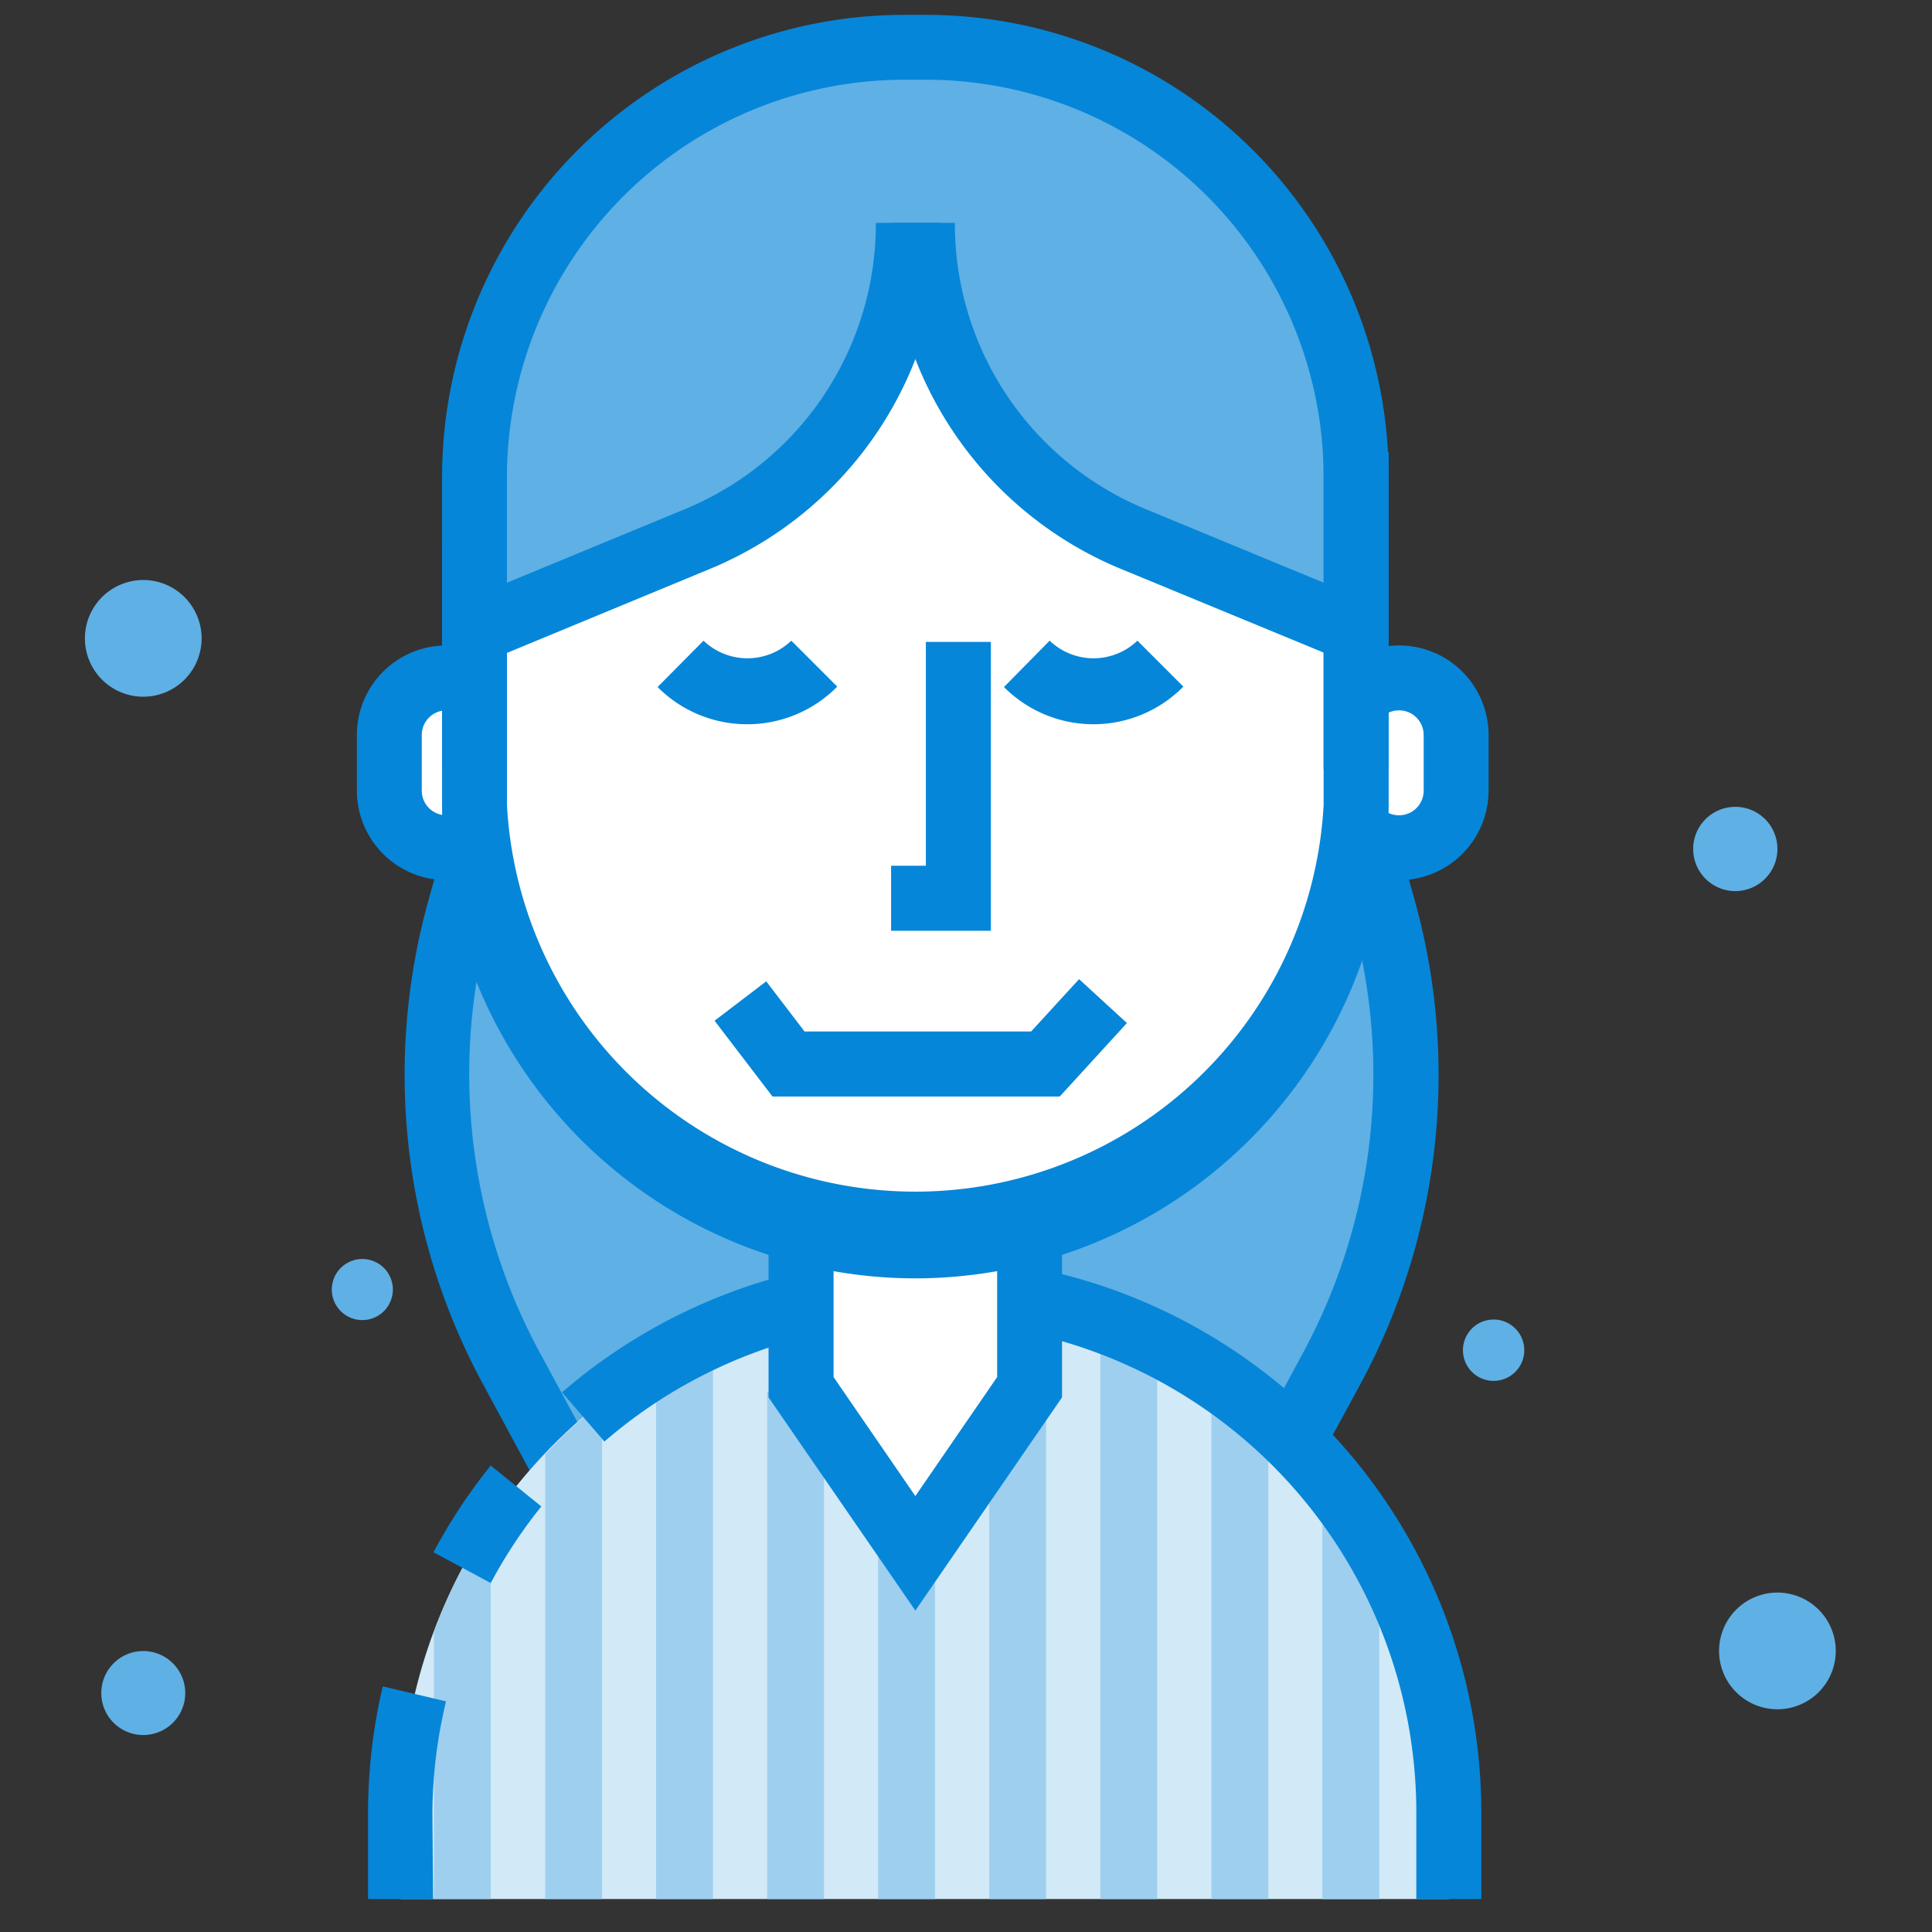 <svg class="svg-icon" style="width: 1em; height: 1em;vertical-align: middle;fill: currentColor;overflow: hidden;" viewBox="0 0 1024 1024" version="1.1" xmlns="http://www.w3.org/2000/svg"><rect x="0" y="0" width="1024" height="1024" fill="#333333" stroke="none"/><path d="M254.103 443.615l-10.476 37.715a329.243 329.243 0 0 0 27.6 244.277l37.931 70.227 156.999-31.573s36.125-237.847 23.987-232.717S254.103 443.615 254.103 443.615z" fill="#5FB0E5" /><path d="M300.054 815.197l-43.928-81.354a344.488 344.488 0 0 1-28.9-257.138l15.606-56.427 17.99 7.225c96.237 39.954 204.251 82.004 226.215 86.7l5.852-2.457 8.815 6.286c8.959 7.225 17.412 13.583-18.424 248.757l-1.806 11.921z m-34.608-348.173L260.1 485.882a310.169 310.169 0 0 0 26.299 231.561l31.862 58.956 132.651-26.66c12.572-83.738 23.843-173.4 24.565-203.456-24.276-5.925-78.825-25.071-210.031-79.258z" fill="#0686D8" /><path d="M722.501 443.615l10.476 37.715a328.521 328.521 0 0 1-27.6 244.277l-37.931 70.227-156.927-31.573s-36.125-237.847-23.987-232.717S722.501 443.615 722.501 443.615z" fill="#5FB0E5" /><path d="M676.694 815.197l-181.275-36.125-1.806-11.921c-36.125-235.174-27.383-241.749-18.424-248.757l7.948-6.141 6.43 2.384c21.314-4.046 130.05-46.385 226.504-86.7l17.99-7.225 15.678 56.138a344.85 344.85 0 0 1-28.9 257.138z m-150.858-65.459l132.723 26.66 31.862-58.956a310.169 310.169 0 0 0 26.082-231.2l-5.202-18.857c-131.206 54.188-185.755 73.334-210.031 79.475 0.723 29.55 11.705 119.14 24.565 202.878z" fill="#0686D8" /><path d="M767.946 1006.515v-45.229A278.668 278.668 0 0 0 490.144 683.486a278.596 278.596 0 0 0-277.801 277.801v45.229z" fill="#D2E9F7" /><path d="M229.972 864.978v141.538H260.1v-200.494a278.235 278.235 0 0 0-30.128 58.956zM289 770.691v235.824h30.128v-263.351a285.966 285.966 0 0 0-30.128 27.527zM347.74 715.709h30.128v290.806h-30.128zM406.623 737.601h30.128v268.915h-30.128zM465.435 737.601h30.128v268.915h-30.128zM524.319 737.601h30.128v268.915h-30.128zM583.202 705.016h30.128v301.499h-30.128zM642.086 737.601h30.128v268.915h-30.128zM700.898 795.834h30.128v210.753h-30.128z" fill="#9ECFEF" /><path d="M771.775 419.05a30.273 30.273 0 0 1-30.273 30.273A30.273 30.273 0 0 1 711.23 419.05v-29.478a30.273 30.273 0 0 1 30.273-30.273 30.273 30.273 0 0 1 30.273 30.273z" fill="#FFFFFF" /><path d="M741.502 466.519A47.541 47.541 0 0 1 694.034 419.05v-29.478a47.468 47.468 0 0 1 94.937 0V419.05a47.541 47.541 0 0 1-47.468 47.468z m0-90.024a13.077 13.077 0 0 0-13.077 13.077V419.05a13.077 13.077 0 1 0 26.155 0v-29.478a13.077 13.077 0 0 0-13.077-13.077z" fill="#0686D8" /><path d="M266.892 419.05a30.273 30.273 0 0 1-30.273 30.273A30.273 30.273 0 0 1 206.346 419.05v-29.478a30.273 30.273 0 0 1 30.273-30.273 30.273 30.273 0 0 1 30.273 30.273z" fill="#FFFFFF" /><path d="M236.619 466.519A47.541 47.541 0 0 1 189.151 419.05v-29.478a47.468 47.468 0 0 1 94.937 0V419.05a47.541 47.541 0 0 1-47.468 47.468z m0-90.024a13.077 13.077 0 0 0-13.077 13.077V419.05a13.077 13.077 0 1 0 26.155 0v-29.478a13.077 13.077 0 0 0-13.077-13.077z" fill="#0686D8" /><path d="M718.744 407.924V252.875A228.238 228.238 0 0 0 491.3 25.071h-12.138A228.31 228.31 0 0 0 251.502 252.875v155.049zM807.9 715.637a16.256 16.256 0 1 1-16.256-16.256 16.256 16.256 0 0 1 16.256 16.256zM208.225 683.486a16.184 16.184 0 1 1-16.184-16.184 16.184 16.184 0 0 1 16.184 16.184zM942.068 449.901a22.325 22.325 0 1 1-22.325-22.253 22.253 22.253 0 0 1 22.325 22.253z" fill="#5FB0E5" /><path d="M75.935 897.346m-22.253 0a22.253 22.253 0 1 0 44.506 0 22.253 22.253 0 1 0-44.506 0Z" fill="#5FB0E5" /><path d="M972.991 875.02a30.923 30.923 0 1 1-30.923-30.923 30.923 30.923 0 0 1 30.923 30.923z" fill="#5FB0E5" /><path d="M75.935 338.347m-30.923 0a30.923 30.923 0 1 0 61.846 0 30.923 30.923 0 1 0-61.846 0Z" fill="#5FB0E5" /><path d="M785.141 1006.515h-34.463v-45.229a260.1 260.1 0 0 0-430.321-197.243l-22.47-26.082a294.636 294.636 0 0 1 487.254 223.325z" fill="#0686D8" /><path d="M260.1 839.04l-30.345-16.329a294.78 294.78 0 0 1 30.345-45.951l26.805 21.675a259.45 259.45 0 0 0-26.805 40.605z" fill="#0686D8" /><path d="M229.538 1006.515H195.075v-45.229a293.913 293.913 0 0 1 7.803-67.482l33.524 7.948a257.427 257.427 0 0 0-7.225 59.534z" fill="#0686D8" /><path d="M545.705 735.217v-127.883a60.546 60.546 0 0 0-60.546-60.546 60.618 60.618 0 0 0-60.618 60.546v127.883L485.159 823.651z" fill="#FFFFFF" /><path d="M485.159 853.634l-77.813-112.999V607.334a77.813 77.813 0 1 1 155.554 0v133.301z m-43.35-123.764l43.35 63.074 43.35-63.074v-122.825a43.35 43.35 0 1 0-86.7 0z" fill="#0686D8" /><path d="M718.744 331.266v95.442a234.307 234.307 0 0 1-233.584 233.584 234.307 234.307 0 0 1-233.657-233.584V331.266l156.927-58.161c3.757 0 30.273-24.999 32.802-27.816l43.928-97.032 21.242 25.504c32.151 67.193 65.025 107.364 103.896 111.626z" fill="#FFFFFF" /><path d="M485.159 677.561a251.141 251.141 0 0 1-250.852-250.852V285.388h34.391v141.321a216.75 216.75 0 0 0 432.85 0V239.509h34.463v187.2a251.213 251.213 0 0 1-250.852 250.852z" fill="#0686D8" /><path d="M525.186 493.323h-52.887v-34.463h18.424V340.225h34.463v153.098z" fill="#0686D8" /><path d="M736.011 407.924H701.548V252.875A210.681 210.681 0 0 0 491.3 42.266h-12.138A210.753 210.753 0 0 0 268.698 252.875v155.049h-34.391V252.875A245.072 245.072 0 0 1 479.162 7.875H491.3A245.144 245.144 0 0 1 736.011 252.875z" fill="#0686D8" /><path d="M266.025 347.162L252.875 315.371l110.181-45.518a163.574 163.574 0 0 0 101.15-151.725h34.463a198.037 198.037 0 0 1-122.825 183.587z" fill="#0686D8" /><path d="M704.655 347.162l-110.109-45.445a197.893 197.893 0 0 1-122.825-183.587h34.391a163.502 163.502 0 0 0 101.15 151.725l110.109 45.518z" fill="#0686D8" /><path d="M579.734 383.865a66.904 66.904 0 0 1-47.613-19.724L556.325 339.575a33.669 33.669 0 0 0 46.529 0l24.348 24.348a66.904 66.904 0 0 1-47.468 19.941z" fill="#0686D8" /><path d="M396.147 383.865a66.904 66.904 0 0 1-47.613-19.724l24.348-24.565a33.669 33.669 0 0 0 46.529 0l24.348 24.348a66.904 66.904 0 0 1-47.613 19.941z" fill="#0686D8" /><path d="M561.672 581.179H409.441l-30.706-40.171 27.383-20.88 20.302 26.588h120.08l25.432-27.744 25.36 23.265-35.619 38.943z" fill="#0686D8" /></svg>